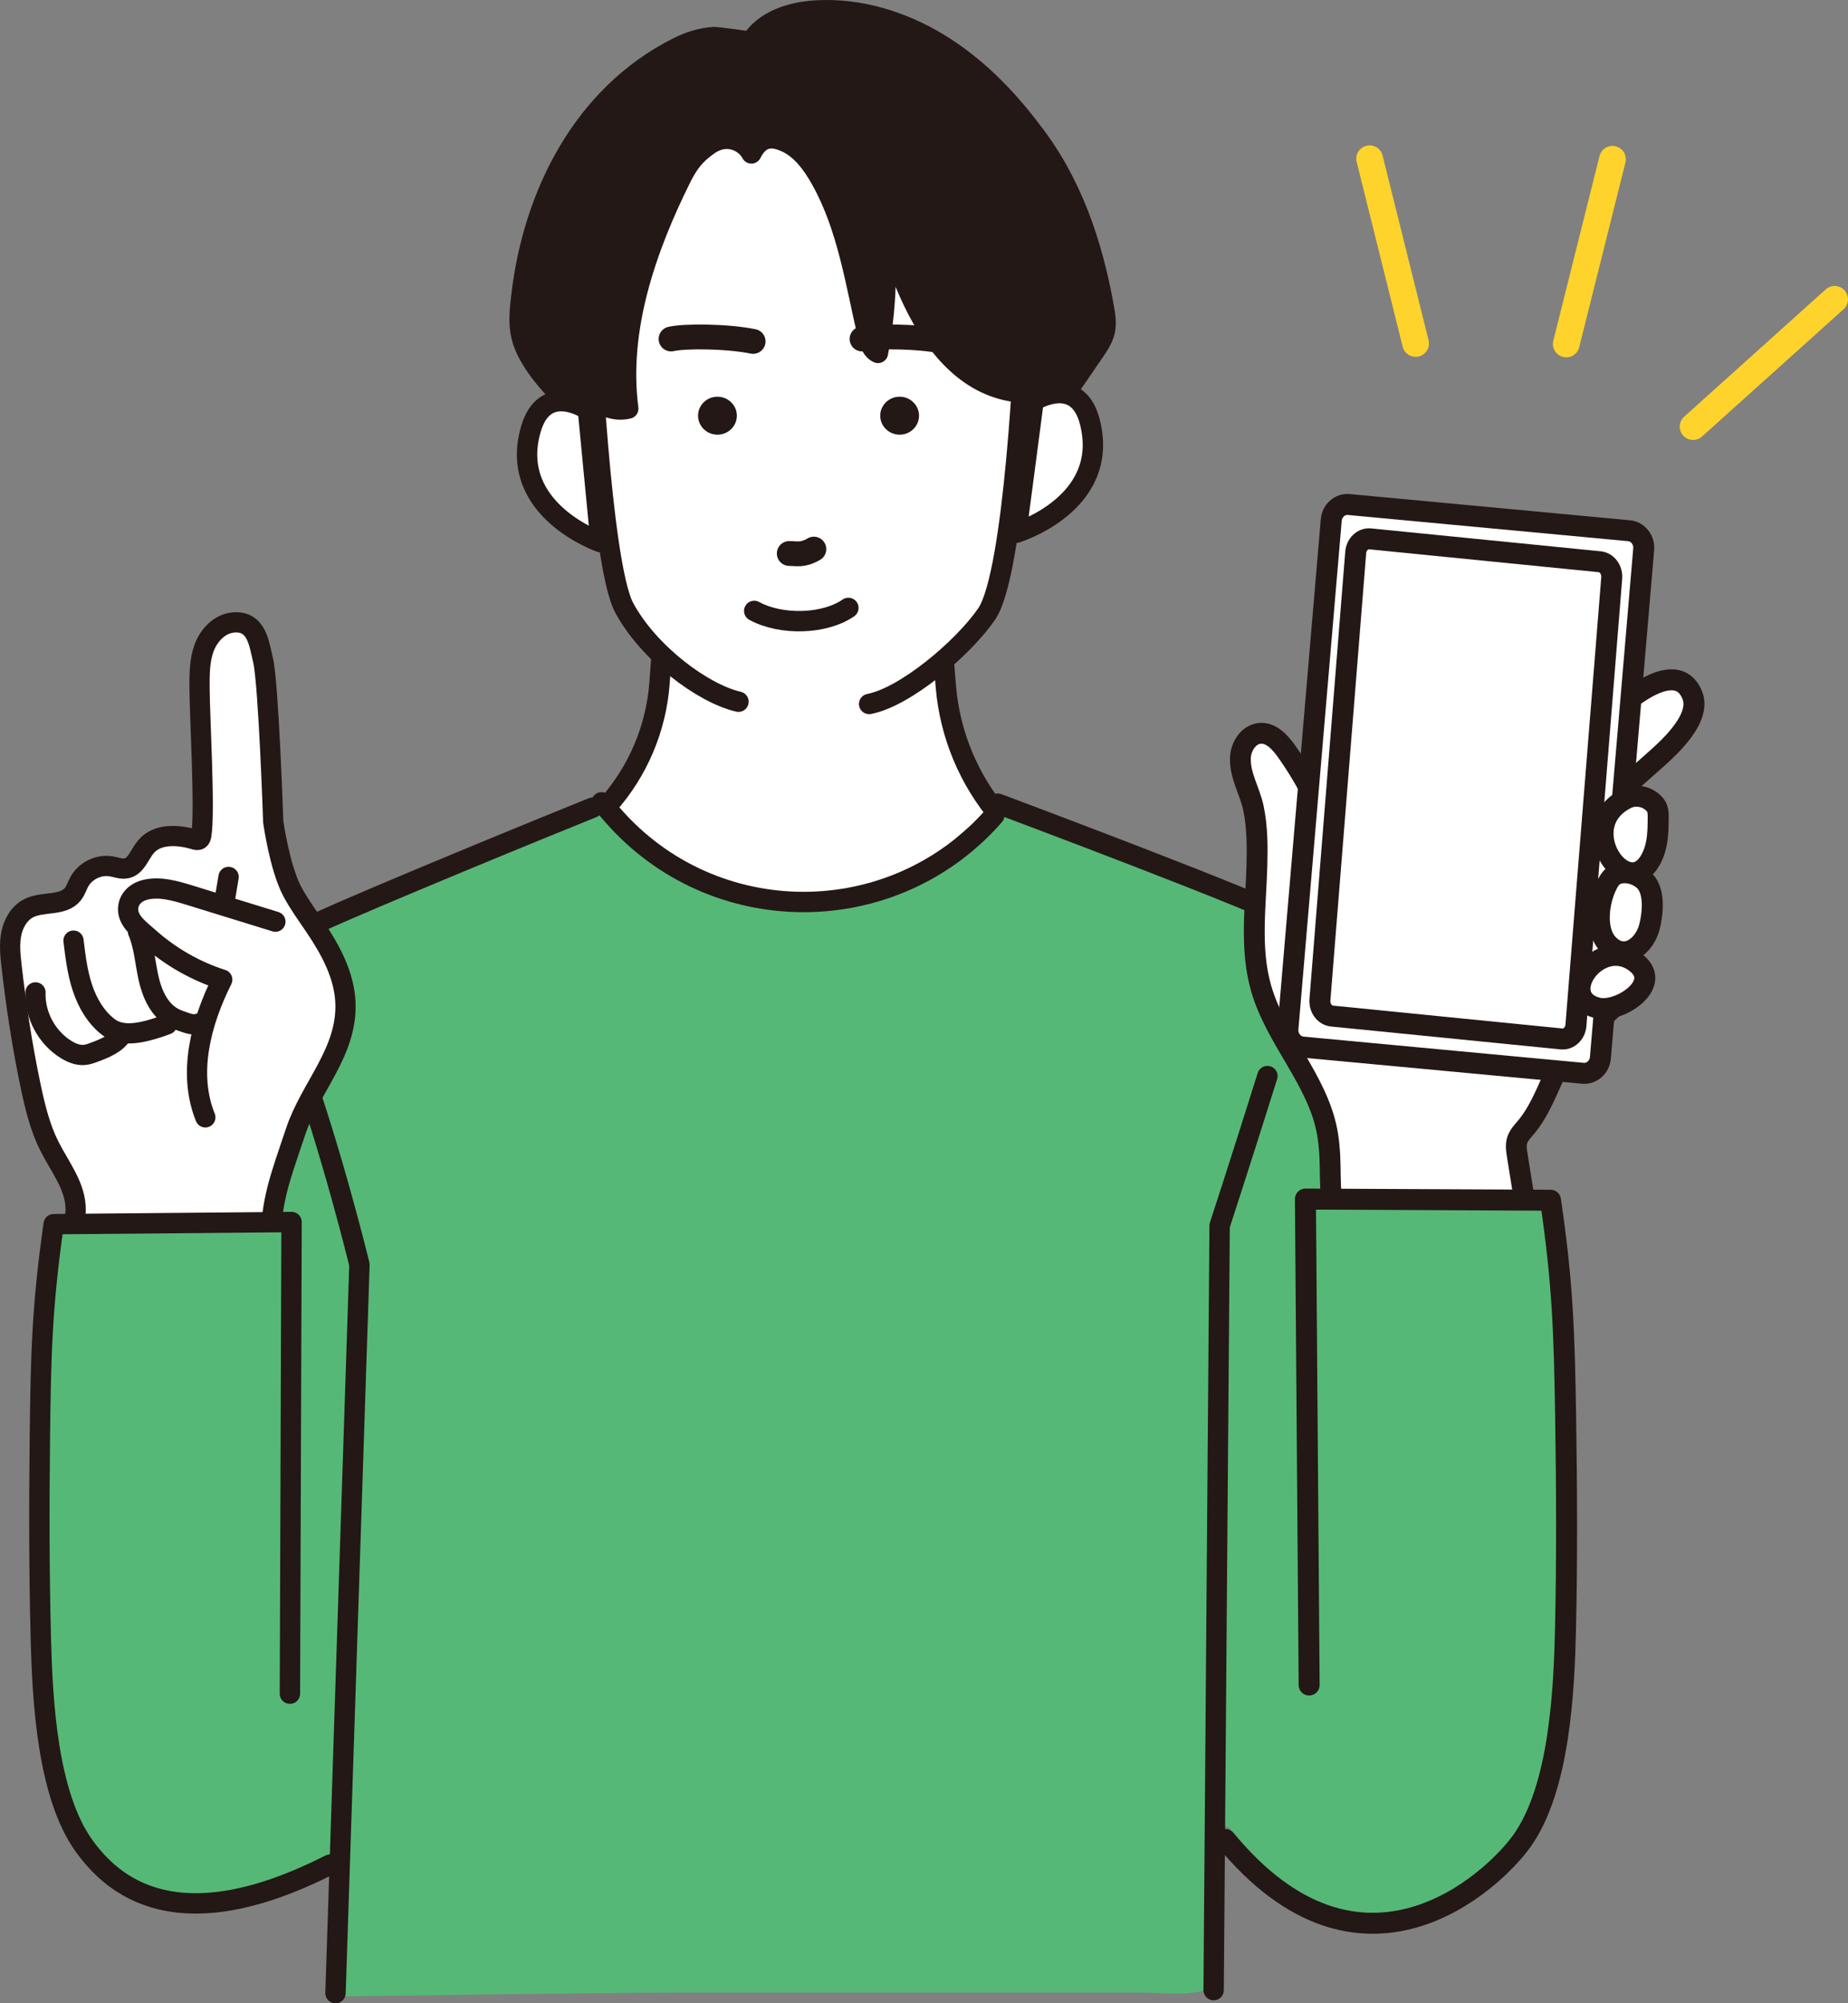 <?xml version="1.0" encoding="UTF-8"?><svg id="_レイヤー_2" xmlns="http://www.w3.org/2000/svg" viewBox="0 0 201.034 217.873"><rect x="0" y="0" width="201.034" height="217.873" fill="#808080" stroke="none"/><g id="design"><path id="back_hair" d="M74.244,55.261c.07.053.139.105.209.157,7.44,5.585,17.838,6.846,26.231,2.329,8.174-4.399,13.266-12.018,18.358-19.479.479-.701.967-1.425,1.153-2.253.195-.871.038-1.778-.119-2.656-1.228-6.862-3.493-13.597-7.887-19.19-2.8-3.716-6.141-7.08-10.123-9.488-3.981-2.408-8.637-3.823-13.282-3.552-2.738.16-5.698,1.089-7.116,3.437.036-.06-3.62-.565-4.028-.54-1.415.085-2.699.515-3.957,1.148-10.281,5.18-15.715,16.004-16.983,27.086-.167,1.462-.332,2.962.032,4.388.921,3.604,5.039,7.116,7.551,9.743,3.076,3.217,6.41,6.187,9.961,8.87Z" fill="#231815" stroke="#231815" stroke-linecap="round" stroke-linejoin="round" stroke-width="2.193"/><path d="M108.764,88.777h0c-3.378-3.967-5.429-8.892-5.867-14.083l-.245-2.903-14.565.016h-1.59l-14.565-.016-.188,2.512c-.368,4.92-2.345,9.583-5.625,13.269-.511.574-.838.944-.838.944,0,0,4.947,4.344,7.88,6.018,3.16,1.804,6.634,3.06,10.224,3.662,5.22.875,10.659.363,15.638-1.426,4.439-1.595,6.684-4.555,9.741-7.994Z" fill="#fff" stroke="#231815" stroke-linecap="round" stroke-linejoin="round" stroke-width="2.216"/><path d="M133.078,214.121c-.519,3.516-5.505,2.588-9.153,2.588h-50.27c-6.801,0-37.25.416-37.25.416l-.224-14.078s-8.183,4.071-13.674,2.935c-5.154-1.066-9.847-5.029-10.871-10.192-1.075-5.42,1.073-11.974,2.027-17.318,1.112-6.229,2.238-12.455,3.377-18.678,2.219-12.121,4.961-24.158,5.881-36.446.215-2.873,1.016-5.697,2.101-8.357,1.147-2.813,2.979-5.266,4.103-8.071.237-.591.443-1.196.72-1.768.986-2.033,2.882-3.574,5.035-4.26,2.092-.666,4.077-1.525,6.087-2.41,3.472-1.549,6.766-3.484,10.215-5.086,2.217-1.03,4.471-2.015,6.799-2.779,1.272-.418,5.737-3.21,6.722-2.846.387.143.656.488.914.81,6.096,7.6,16.938,10.05,26.558,8.504,2.347-.377,4.68-.966,6.815-2.012,4.557-2.232,7.524-8.551,13.125-6.956,3.539,1.008,6.761,2.853,10.193,4.145,4.17,1.57,8.479,2.813,12.487,4.774,5.744,2.81,10.7,7.251,14.048,12.706,3.698,6.023,3.506,11.604,3.149,18.529-.768,14.882-2.064,29.756-3.271,44.656-.42,5.187-.859,10.46-2.751,15.309-1.1,2.82-2.683,5.451-4.658,7.745-1.933,2.245-5.367,4.367-8.2,2.467-.331,4.684-1.558,8.202-.277,13.115.272,1.043.337,1.883.238,2.559Z" fill="#56b877"/><path d="M36.497,216.765l2.605-79.227s-3.064-12.594-6.699-22.49" fill="none" stroke="#231815" stroke-linecap="round" stroke-linejoin="round" stroke-width="2.216"/><path d="M64.76,44.715c-.139-1.586-.314-3.168-.548-4.743-.69-4.638-1.484-9.822.334-14.308,2.28-5.629,4.881-10.118,10.364-13.217,2.017-1.14,4.149-1.89,6.35-2.579,1.733-.542,3.184-1.43,5.022-1.535,4.765-.272,10.026.646,14.241,2.918,4.598,2.478,8.15,6.829,9.657,11.83,1.226,4.067,1.268,8.603.863,12.801-.428,4.435-1.12,9.215-.87,13.632.262,4.619-.513,9.43-1.716,13.884-.348,1.288-.751,2.574-1.409,3.735-1.498,2.641-4.157,4.382-6.746,5.967-4.006,2.453-8.377,4.856-13.071,4.666-1.879-.076-3.717-.571-5.495-1.183-3.49-1.201-6.853-2.886-9.651-5.294s-5.012-5.574-5.93-9.149c-.491-1.915-.607-3.904-.72-5.877-.22-3.845-.341-7.709-.676-11.547Z" fill="#fff"/><path d="M112.442,43.597s4.798-3.019,6.136,2.357c2.208,8.869-8.021,11.981-8.021,11.981l1.885-14.339Z" fill="#fff" stroke="#231815" stroke-linecap="round" stroke-linejoin="round" stroke-width="2.216"/><path d="M63.954,44.571s-4.69-3.184-6.215,2.143c-2.515,8.787,7.6,12.252,7.6,12.252l-1.385-14.396Z" fill="#fff" stroke="#231815" stroke-linecap="round" stroke-linejoin="round" stroke-width="2.216"/><path d="M94.55,76.562c3.927-.76,10.164-6.005,12.773-9.768,3.082-4.447,4.154-29.883,4.169-30.748" fill="none" stroke="#231815" stroke-linecap="round" stroke-linejoin="round" stroke-width="2.216"/><path d="M64.112,33.665c-.015.866,1.236,27.699,3.796,32.445,2.64,4.894,8.527,9.31,12.426,10.206" fill="none" stroke="#231815" stroke-linecap="round" stroke-linejoin="round" stroke-width="2.216"/><path d="M108.165,88.678v0c-11.001,12.587-30.586,12.557-41.548-.063l-1.178-1.356" fill="none" stroke="#231815" stroke-linecap="round" stroke-linejoin="round" stroke-width="2.216"/><path d="M108.558,87.41s29.923,11.194,32.228,12.829l.652.246c2.791,2.341,10.07,9.212,10.971,17.859.21,2.018.744,12.598,1.374,26.106" fill="none" stroke="#231815" stroke-linecap="round" stroke-linejoin="round" stroke-width="2.216"/><path d="M64.458,87.843c-4.684,1.87-24.388,9.958-29.818,12.47" fill="none" stroke="#231815" stroke-linecap="round" stroke-linejoin="round" stroke-width="2.216"/><path d="M137.875,117.029c-2.977,9.489-5.199,16.268-5.199,16.268l-.652,83.141" fill="none" stroke="#231815" stroke-linecap="round" stroke-linejoin="round" stroke-width="2.216"/><path d="M93.778,36.866c1.392-.329,6.009-.329,8.925.265" fill="none" stroke="#231815" stroke-linecap="round" stroke-linejoin="round" stroke-width="2.702"/><path d="M73.002,36.866c1.392-.329,6.009-.329,8.925.265" fill="none" stroke="#231815" stroke-linecap="round" stroke-linejoin="round" stroke-width="2.702"/><path d="M88.534,59.721c-1.215.713-1.87.475-2.673.475" fill="none" stroke="#231815" stroke-linecap="round" stroke-linejoin="round" stroke-width="2.702"/><path d="M82.047,66.441c2.961,1.61,7.674,1.46,10.245-.326" fill="none" stroke="#231815" stroke-linecap="round" stroke-linejoin="round" stroke-width="2.216"/><path d="M95.756,45.21c0,1.14.945,2.065,2.11,2.065,1.165,0,2.11-.924,2.11-2.065,0-1.14-.945-2.065-2.11-2.065-1.166,0-2.11.924-2.11,2.065Z" fill="#231815"/><path d="M75.937,45.21c0,1.14.945,2.065,2.11,2.065,1.166,0,2.11-.924,2.11-2.065,0-1.14-.945-2.065-2.11-2.065-1.165,0-2.11.924-2.11,2.065Z" fill="#231815"/><path d="M31.491,125.047c.221-.65.445-1.3.66-1.953,1.597-4.847,5.68-8.674,5.424-14.112-.14-2.971-1.636-5.701-3.296-8.168-.855-1.27-1.765-2.507-2.483-3.859-1.391-2.62-2.075-7.604-2.075-7.604,0,0-.505-15.095-1.109-17.566-.424-1.734-.656-4.38-3.317-4.076-1.444.165-2.587,1.393-3.092,2.756-.506,1.363-.498,2.854-.496,4.308.005,2.954.629,13.564.191,16.073-.029.169-.074.356-.218.449-.158.102-.364.049-.544-.004-1.789-.531-4.012-.649-5.231.764-.718.832-1.073,2.159-2.149,2.382-.546.113-1.096-.12-1.646-.215-1.358-.234-2.827.476-3.487,1.685-.238.436-.38.928-.686,1.32-1.054,1.346-3.244.774-4.777,1.529-1.044.513-1.69,1.626-1.925,2.765-.235,1.139-.116,2.318.016,3.474.502,4.409,1.173,8.8,2.087,13.143.47,2.233,1.012,4.477,2.036,6.516,1.14,2.27,2.907,4.422,2.856,6.961-.034,1.679-.884,3.352-.474,4.981.429,1.706,2.109,2.789,3.759,3.4,5.302,1.963,11.223.772,16.626-.895.707-.218,1.515-.548,1.701-1.264.089-.344.009-.705-.06-1.054-.822-4.136.415-7.929,1.712-11.736Z" fill="#fff" stroke="#231815" stroke-linecap="round" stroke-linejoin="round" stroke-width="2.2"/><path d="M31.538,184.2l.179-51.294-25.875.23c-1.258,8.807-1.399,14.049-1.501,22.866-.087,7.432-.094,14.87.104,22.304.174,6.548.684,16.924,4.734,22.494,3.107,4.273,10.061,10.454,26.731,1.983l-4.372-18.583Z" fill="#56b877"/><path d="M31.538,184.2l.179-51.294-25.875.23c-1.258,8.807-1.399,14.049-1.501,22.866-.087,7.432-.094,14.87.104,22.304.174,6.548.684,16.924,4.734,22.494,3.107,4.273,10.061,10.454,26.731,1.983" fill="none" stroke="#231815" stroke-linecap="round" stroke-linejoin="round" stroke-width="2.216"/><path d="M7.997,102.299c.209,1.731.421,3.476.97,5.131.549,1.655,1.466,3.234,2.855,4.289,1.389,1.054,3.403.79,6.346-.306" fill="none" stroke="#231815" stroke-linecap="round" stroke-linejoin="round" stroke-width="2.2"/><path d="M15.008,101.316c.672,1.598.773,3.368,1.15,5.06.377,1.692,1.143,3.443,2.658,4.286.408.227.854.377,1.297.526.477.161,1.005.321,1.472.134" fill="none" stroke="#231815" stroke-linecap="round" stroke-linejoin="round" stroke-width="2.2"/><path d="M29.961,100.239c-3.983-1.215-5.417-1.686-9.399-2.901-1.531-.467-3.149-.939-4.709-.58-1.036.238-1.892.978-1.918,2.099-.031,1.336,1.312,2.269,2.24,3.098,2.309,2.064,5.053,3.643,8.003,4.586-2.324,4.639-3.782,10.169-1.841,14.98l7.624-21.282Z" fill="#fff"/><path d="M29.961,100.239c-3.983-1.215-5.417-1.686-9.399-2.901-1.531-.467-3.149-.939-4.709-.58-1.036.238-1.892.978-1.918,2.099-.031,1.336,1.312,2.269,2.24,3.098,2.309,2.064,5.053,3.643,8.003,4.586-2.324,4.639-3.782,10.169-1.841,14.98" fill="none" stroke="#231815" stroke-linecap="round" stroke-linejoin="round" stroke-width="2.2"/><path d="M13.349,112.372c-.606,1.091-1.869,1.608-3.038,2.046-.376.141-.758.283-1.159.315-.685.054-1.357-.223-1.944-.581-2.107-1.287-3.436-3.756-3.348-6.224" fill="none" stroke="#231815" stroke-linecap="round" stroke-linejoin="round" stroke-width="2.2"/><path d="M24.865,95.378c-.153.917-.305,1.833-.458,2.75" fill="none" stroke="#231815" stroke-linecap="round" stroke-linejoin="round" stroke-width="2.216"/><path d="M113.655,35.387c-.337-3.618-.882-7.364-1.036-8.031-.846-3.658-3.535-8.081-6.153-10.738-4.899-4.971-11.995-7.484-19.057-8.375-3.946-.498-8.075-.52-11.773.896-2.737,1.049-5.109,2.842-7.152,4.882-5.738,5.731-7.86,12.777-7.589,20.741.092,2.699.817,5.454,2.524,7.546,1.198,1.468,3.101,2.604,4.937,2.136-1.133-8.656,1.957-17.473,5.751-25.105.789-1.587,1.543-2.559,3-3.569,2.135-1.479,4.078-.185,4.634.927,1.112-2.224,2.682-1.681,3.636-1.282,1.766.739,3.01,2.491,3.914,4.101,2.918,5.199,3.764,11.258,5.125,17.062.168.716.423,1.527,1.1,1.814,1.128-5.848,1.13-11.91.005-17.758,1.671,8.691,6.31,23.329,17.903,22.02.702-.079.574-3.609.232-7.269Z" fill="#231815" stroke="#231815" stroke-linecap="round" stroke-linejoin="round" stroke-width="2.193"/><path d="M178.537,75.148c1.972-1.238,4.508-2.151,5.564.472.453,1.124-.041,2.407-.706,3.42-1.025,1.564-2.443,2.823-3.843,4.062-.995.881-1.991,1.762-2.986,2.643-.551.488-1.119.986-1.81,1.239-.691.254-1.541.211-2.072-.299-.37-.356-.529-.875-.645-1.375-.958-4.128,1.788-6.546,4.87-8.997.445-.354,1.008-.775,1.628-1.164Z" fill="#fff" stroke="#231815" stroke-linecap="round" stroke-linejoin="round" stroke-width="2.283"/><path d="M144.664,125.732c-.051-.914-.134-1.822-.304-2.707-1.083-5.644-5.622-10.062-7.185-15.593-1.221-4.319-.566-8.849-.444-13.257.058-2.092.054-4.217-.374-6.276-.39-1.875-1.497-3.547-1.42-5.487.049-1.256.92-2.59,2.175-2.66,1.199-.067,2.142.973,2.839,1.951,2.746,3.854,4.729,8.248,5.804,12.856,1.052,4.512,2.923,2.489,5.804.706,3.585-2.218,7.212-4.372,10.817-6.557,1.305-.791,2.638-1.594,4.125-1.941,1.486-.346,3.179-.166,4.328.84,2.377,2.082,3.436,7.567,4.624,10.467,1.415,3.456,2.773,7.617.672,10.704-1.133,1.665-3.05,2.607-4.456,4.049-2.637,2.704-3.224,6.867-5.652,9.761-.376.448-.806.883-.977,1.443-.158.517-.074,1.073.012,1.607.202,1.261.405,2.523.607,3.784.168,1.051.327,2.18-.139,3.137-.572,1.178-1.906,1.744-3.134,2.198-3.034,1.122-6.197,2.166-9.427,1.99-2.378-.13-4.892-1.044-6.541-2.818-2.052-2.207-1.598-5.385-1.755-8.197Z" fill="#fff" stroke="#231815" stroke-linecap="round" stroke-linejoin="round" stroke-width="2.266"/><path d="M142.414,183.257l-.404-52.85,26.662.126c1.333,9.069,1.501,14.469,1.644,23.554.121,7.657.16,15.32-.012,22.981-.152,6.747-.633,17.44-4.782,23.197-3.183,4.416-17.445,17.731-32.221-.211l9.113-16.797Z" fill="#56b877"/><path d="M142.414,183.257l-.404-52.85,26.662.126c1.333,9.069,1.501,14.469,1.644,23.554.121,7.657.16,15.32-.012,22.981-.152,6.747-.633,17.44-4.782,23.197-3.183,4.416-17.445,17.731-32.221-.211" fill="none" stroke="#231815" stroke-linecap="round" stroke-linejoin="round" stroke-width="2.283"/><path d="M157.67,100.627c-.532,1.07-.983,2.181-1.345,3.319-.274.858-.499,1.75-.44,2.649.059.898.442,1.813,1.179,2.331,1.11.779,2.715.436,3.762-.426,1.047-.862,1.665-2.125,2.253-3.348.957-1.99,1.457-3.806,2.413-5.796" fill="none" stroke="#231815" stroke-linecap="round" stroke-linejoin="round" stroke-width="2.266"/><path d="M162.945,105.376c-1.001,1.555-.755,4.793,1.007,5.749.981.532,2.243.318,3.168-.307.924-.625,1.558-1.597,2.043-2.601" fill="none" stroke="#231815" stroke-linecap="round" stroke-linejoin="round" stroke-width="2.266"/><path d="M141.71,113.878l30.472,2.849c.971.091,1.829-.665,1.916-1.689l4.71-55.301c.087-1.024-.629-1.927-1.601-2.018l-30.472-2.849c-.971-.091-1.829.665-1.916,1.689l-4.71,55.301c-.087,1.024.629,1.927,1.601,2.018Z" fill="#fff" stroke="#231815" stroke-linecap="round" stroke-linejoin="round" stroke-width="2.283"/><path d="M144.898,110.504l24.969,2.488c.796.079,1.499-.586,1.571-1.486l3.892-48.639c.072-.9-.515-1.694-1.31-1.774l-24.969-2.488c-.796-.079-1.499.586-1.571,1.486l-3.892,48.639c-.072.9.515,1.694,1.31,1.774Z" fill="#fff" stroke="#231815" stroke-linecap="round" stroke-linejoin="round" stroke-width="2.283"/><path d="M176.969,86.827c-6.251,3.072.5,12.207,2.923,5.963.464-1.196.482-2.511.495-3.794.005-.488-.003-1.016-.297-1.405-.724-.96-2.116-1.257-3.121-.764Z" fill="#fff" stroke="#231815" stroke-linecap="round" stroke-linejoin="round" stroke-width="2.283"/><path d="M175.11,95.701c-1.13,1.726-1.796,5.373-.128,7.05,1.802,1.812,3.921.141,4.453-1.945.355-1.393.614-3.773-.463-4.942-.95-1.03-3.039-1.42-3.862-.163Z" fill="#fff" stroke="#231815" stroke-linecap="round" stroke-linejoin="round" stroke-width="2.283"/><path d="M178.025,104.745c.006.005.012.01.019.015,2.869,2.324-1.952,5.48-4.298,4.855-4.616-1.229.283-8.073,4.28-4.87Z" fill="#fff" stroke="#231815" stroke-linecap="round" stroke-linejoin="round" stroke-width="2.283"/><line x1="199.582" y1="32.553" x2="184.182" y2="46.398" fill="none" stroke="#fed32b" stroke-linecap="round" stroke-linejoin="round" stroke-width="2.905"/><line x1="175.414" y1="17.32" x2="170.385" y2="37.409" fill="none" stroke="#fed32b" stroke-linecap="round" stroke-linejoin="round" stroke-width="2.905"/><line x1="148.994" y1="17.261" x2="153.998" y2="37.355" fill="none" stroke="#fed32b" stroke-linecap="round" stroke-linejoin="round" stroke-width="2.905"/></g></svg>
